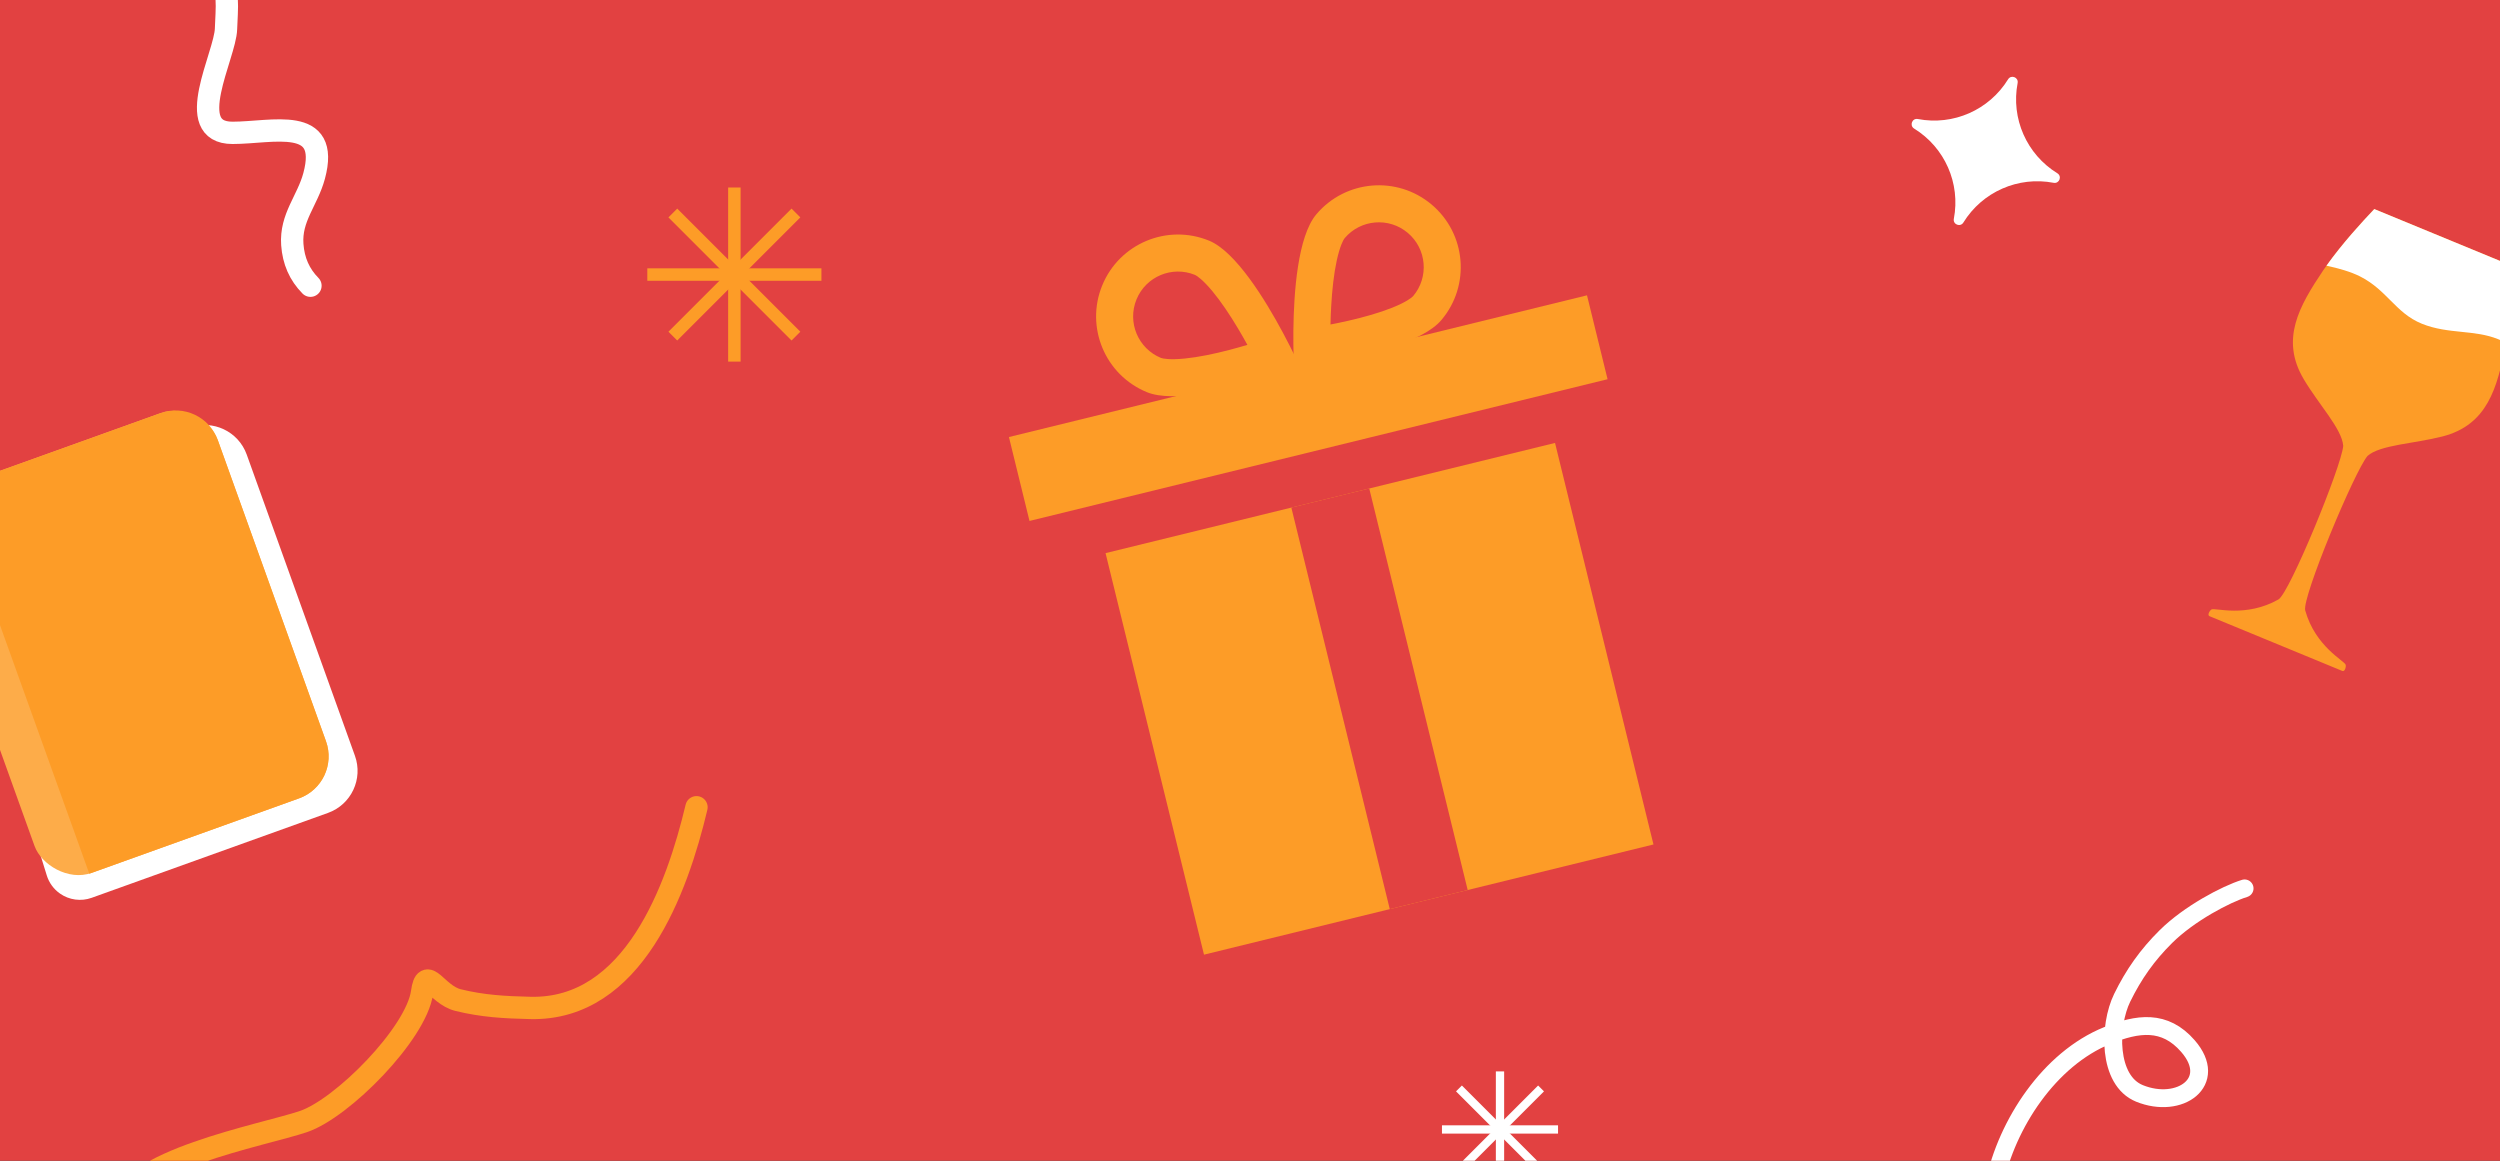 <?xml version="1.0" encoding="UTF-8"?> <svg xmlns="http://www.w3.org/2000/svg" width="560" height="260" viewBox="0 0 560 260" fill="none"><rect x="0" y="0" width="560" height="260" fill="#333333" stroke="none"/> <g clip-path="url(#clip0_102_5)"> <rect width="560" height="260" fill="#E24141"></rect> <path d="M247.643 123.902L348.325 99.217L370.377 189.16L269.695 213.845L247.643 123.902Z" fill="#FD9C27"></path> <path d="M289.258 113.697L306.709 109.418L328.762 199.361L311.31 203.64L289.258 113.697Z" fill="#E24141"></path> <path d="M226 97.898L355.488 66.151L360.096 84.945L230.608 116.692L226 97.898Z" fill="#FD9C27"></path> <path fill-rule="evenodd" clip-rule="evenodd" d="M271.576 65.227C269.436 62.652 268.071 61.741 267.683 61.582C262.548 59.477 256.679 61.934 254.575 67.069C252.47 72.204 254.927 78.072 260.061 80.177C260.45 80.336 262.061 80.645 265.393 80.313C268.441 80.009 271.963 79.277 275.439 78.368C276.817 78.007 278.156 77.628 279.417 77.251C278.783 76.097 278.096 74.887 277.367 73.663C275.529 70.576 273.534 67.583 271.576 65.227ZM287.408 74.59C283.403 67.109 276.8 56.356 270.828 53.908C261.455 50.067 250.743 54.551 246.901 63.924C243.06 73.296 247.543 84.009 256.916 87.85C262.888 90.298 275.138 87.272 283.242 84.754C287.858 83.32 291.128 82.051 291.128 82.051C291.128 82.051 289.69 78.851 287.408 74.59Z" fill="#FD9C27"></path> <path fill-rule="evenodd" clip-rule="evenodd" d="M299.422 58.399C300.129 55.126 300.917 53.687 301.188 53.366C304.767 49.125 311.106 48.588 315.347 52.167C319.588 55.746 320.125 62.086 316.546 66.327C316.275 66.647 314.99 67.667 311.882 68.913C309.039 70.054 305.578 71.034 302.076 71.836C300.687 72.154 299.325 72.436 298.032 72.686C298.06 71.37 298.11 69.979 298.19 68.557C298.392 64.969 298.776 61.392 299.422 58.399ZM289.717 74.023C289.807 65.537 290.688 52.95 294.85 48.017C301.383 40.276 312.955 39.296 320.696 45.829C328.437 52.362 329.417 63.934 322.884 71.675C318.722 76.607 306.461 79.591 298.112 81.107C293.356 81.971 289.869 82.358 289.869 82.358C289.869 82.358 289.665 78.856 289.717 74.023Z" fill="#FD9C27"></path> <path d="M35 -12C40.295 -11.258 44.806 -10.75 48.57 -6.525C51.586 -3.14 50.741 2.204 50.626 6.466C50.466 12.395 40.782 29.758 52.088 29.758C61.013 29.758 74.032 25.814 70.365 39.409C68.865 44.968 65.049 48.706 65.476 54.767C65.735 58.454 67.073 61.493 69.542 64" stroke="white" stroke-width="5" stroke-linecap="round"></path> <path d="M449.81 17.764C450.49 16.66 452.193 17.323 451.949 18.596V18.596C450.426 26.528 453.968 34.575 460.845 38.811V38.811C461.949 39.491 461.287 41.194 460.014 40.949V40.949C452.081 39.427 444.034 42.969 439.798 49.846V49.846C439.119 50.95 437.416 50.287 437.66 49.014V49.014C439.182 41.082 435.641 33.035 428.763 28.799V28.799C427.66 28.119 428.322 26.416 429.595 26.66V26.66C437.527 28.183 445.574 24.641 449.81 17.764V17.764Z" fill="white"></path> <rect x="163.107" y="42" width="2.786" height="39" fill="#FD9C27"></rect> <rect x="145" y="62.893" width="2.786" height="39" transform="rotate(-90 145 62.893)" fill="#FD9C27"></rect> <rect x="151.697" y="76.273" width="2.786" height="39" transform="rotate(-135 151.697 76.273)" fill="#FD9C27"></rect> <rect x="149.727" y="48.697" width="2.786" height="39" transform="rotate(-45 149.727 48.697)" fill="#FD9C27"></rect> <rect x="335.072" y="240" width="1.857" height="26" fill="white"></rect> <rect x="323" y="253.928" width="1.857" height="26" transform="rotate(-90 323 253.928)" fill="white"></rect> <rect x="327.465" y="262.85" width="1.857" height="26" transform="rotate(-135 327.465 262.85)" fill="white"></rect> <rect x="326.15" y="244.465" width="1.857" height="26" transform="rotate(-45 326.15 244.465)" fill="white"></rect> <path d="M156.014 180.824C151.664 199.127 141.886 226.291 118.832 225.779C112.978 225.648 108.085 225.365 102.626 224.023C97.724 222.819 95.43 215.951 94.542 222.284C93.246 231.525 76.704 248.272 67.971 251.23C59.001 254.268 27.243 260.092 27.001 270.994" stroke="#FD9C27" stroke-width="5" stroke-linecap="round"></path> <path d="M446.723 265.105C449.543 251.77 459.008 237.23 472.043 231.947C478.827 229.198 484.884 228.319 490.11 234.336C497.055 242.334 488.254 248.588 479.239 244.923C472.104 242.022 472.319 229.757 475.365 223.515C477.939 218.242 480.995 213.923 485.162 209.797C490.373 204.636 498.614 200.298 502.789 199" stroke="white" stroke-width="4" stroke-linecap="round"></path> <path d="M-11.446 125.315C-13.028 120.205 -10.309 114.754 -5.274 112.945L42.472 95.791C47.67 93.924 53.397 96.624 55.265 101.821L79.507 169.297C81.374 174.495 78.674 180.222 73.477 182.09L20.53 201.111C18.147 201.967 15.496 201.609 13.426 200.151V200.151C12.022 199.162 10.985 197.736 10.477 196.096L-11.446 125.315Z" fill="white"></path> <rect x="-19.889" y="112.607" width="69.371" height="91.698" rx="10" transform="rotate(-19.762 -19.889 112.607)" fill="#FDAC49"></rect> <path d="M-7.619 118.825C-9.486 113.628 -6.787 107.9 -1.589 106.033L35.986 92.534C41.184 90.666 46.911 93.366 48.778 98.564L73.02 166.04C74.887 171.237 72.188 176.964 66.99 178.832L20.004 195.712L-7.619 118.825Z" fill="#FD9C27"></path> <path fill-rule="evenodd" clip-rule="evenodd" d="M531.841 46.829C528.968 49.862 524.156 55.08 520.41 60.543C515.022 68.573 510.721 76.014 516.051 84.96C519.334 90.532 524.633 96.091 524.883 99.892C524.489 104.467 512.858 132.828 510.381 134.272C503.018 138.438 496.147 136.059 495.374 136.519C494.936 136.793 494.414 137.745 494.89 138.007L524.726 150.31C525.248 150.46 525.548 149.417 525.431 148.914C525.206 148.043 518.656 144.887 516.37 136.742C515.575 133.949 527.372 105.656 530.317 102.134C533.095 99.645 540.796 99.382 547.107 97.767C557.194 95.178 559.387 86.869 561.226 77.375C562.476 70.882 562.708 63.711 562.785 59.59L531.841 46.829Z" fill="#FD9C27"></path> <path fill-rule="evenodd" clip-rule="evenodd" d="M561.344 76.74C560.714 76.451 560.117 76.19 559.569 75.969C556.94 74.907 554.21 74.627 551.419 74.34C548.5 74.041 545.515 73.734 542.508 72.52C539.456 71.287 537.482 69.311 535.436 67.263C533.54 65.364 531.582 63.404 528.646 61.917C526.586 60.874 523.849 60.093 521.128 59.515C524.753 54.432 529.148 49.671 531.84 46.829L562.784 59.59C562.71 63.577 562.49 70.42 561.344 76.74Z" fill="white"></path> </g> <defs> <clipPath id="clip0_102_5"> <rect width="560" height="260" fill="white"></rect> </clipPath> </defs> </svg> 